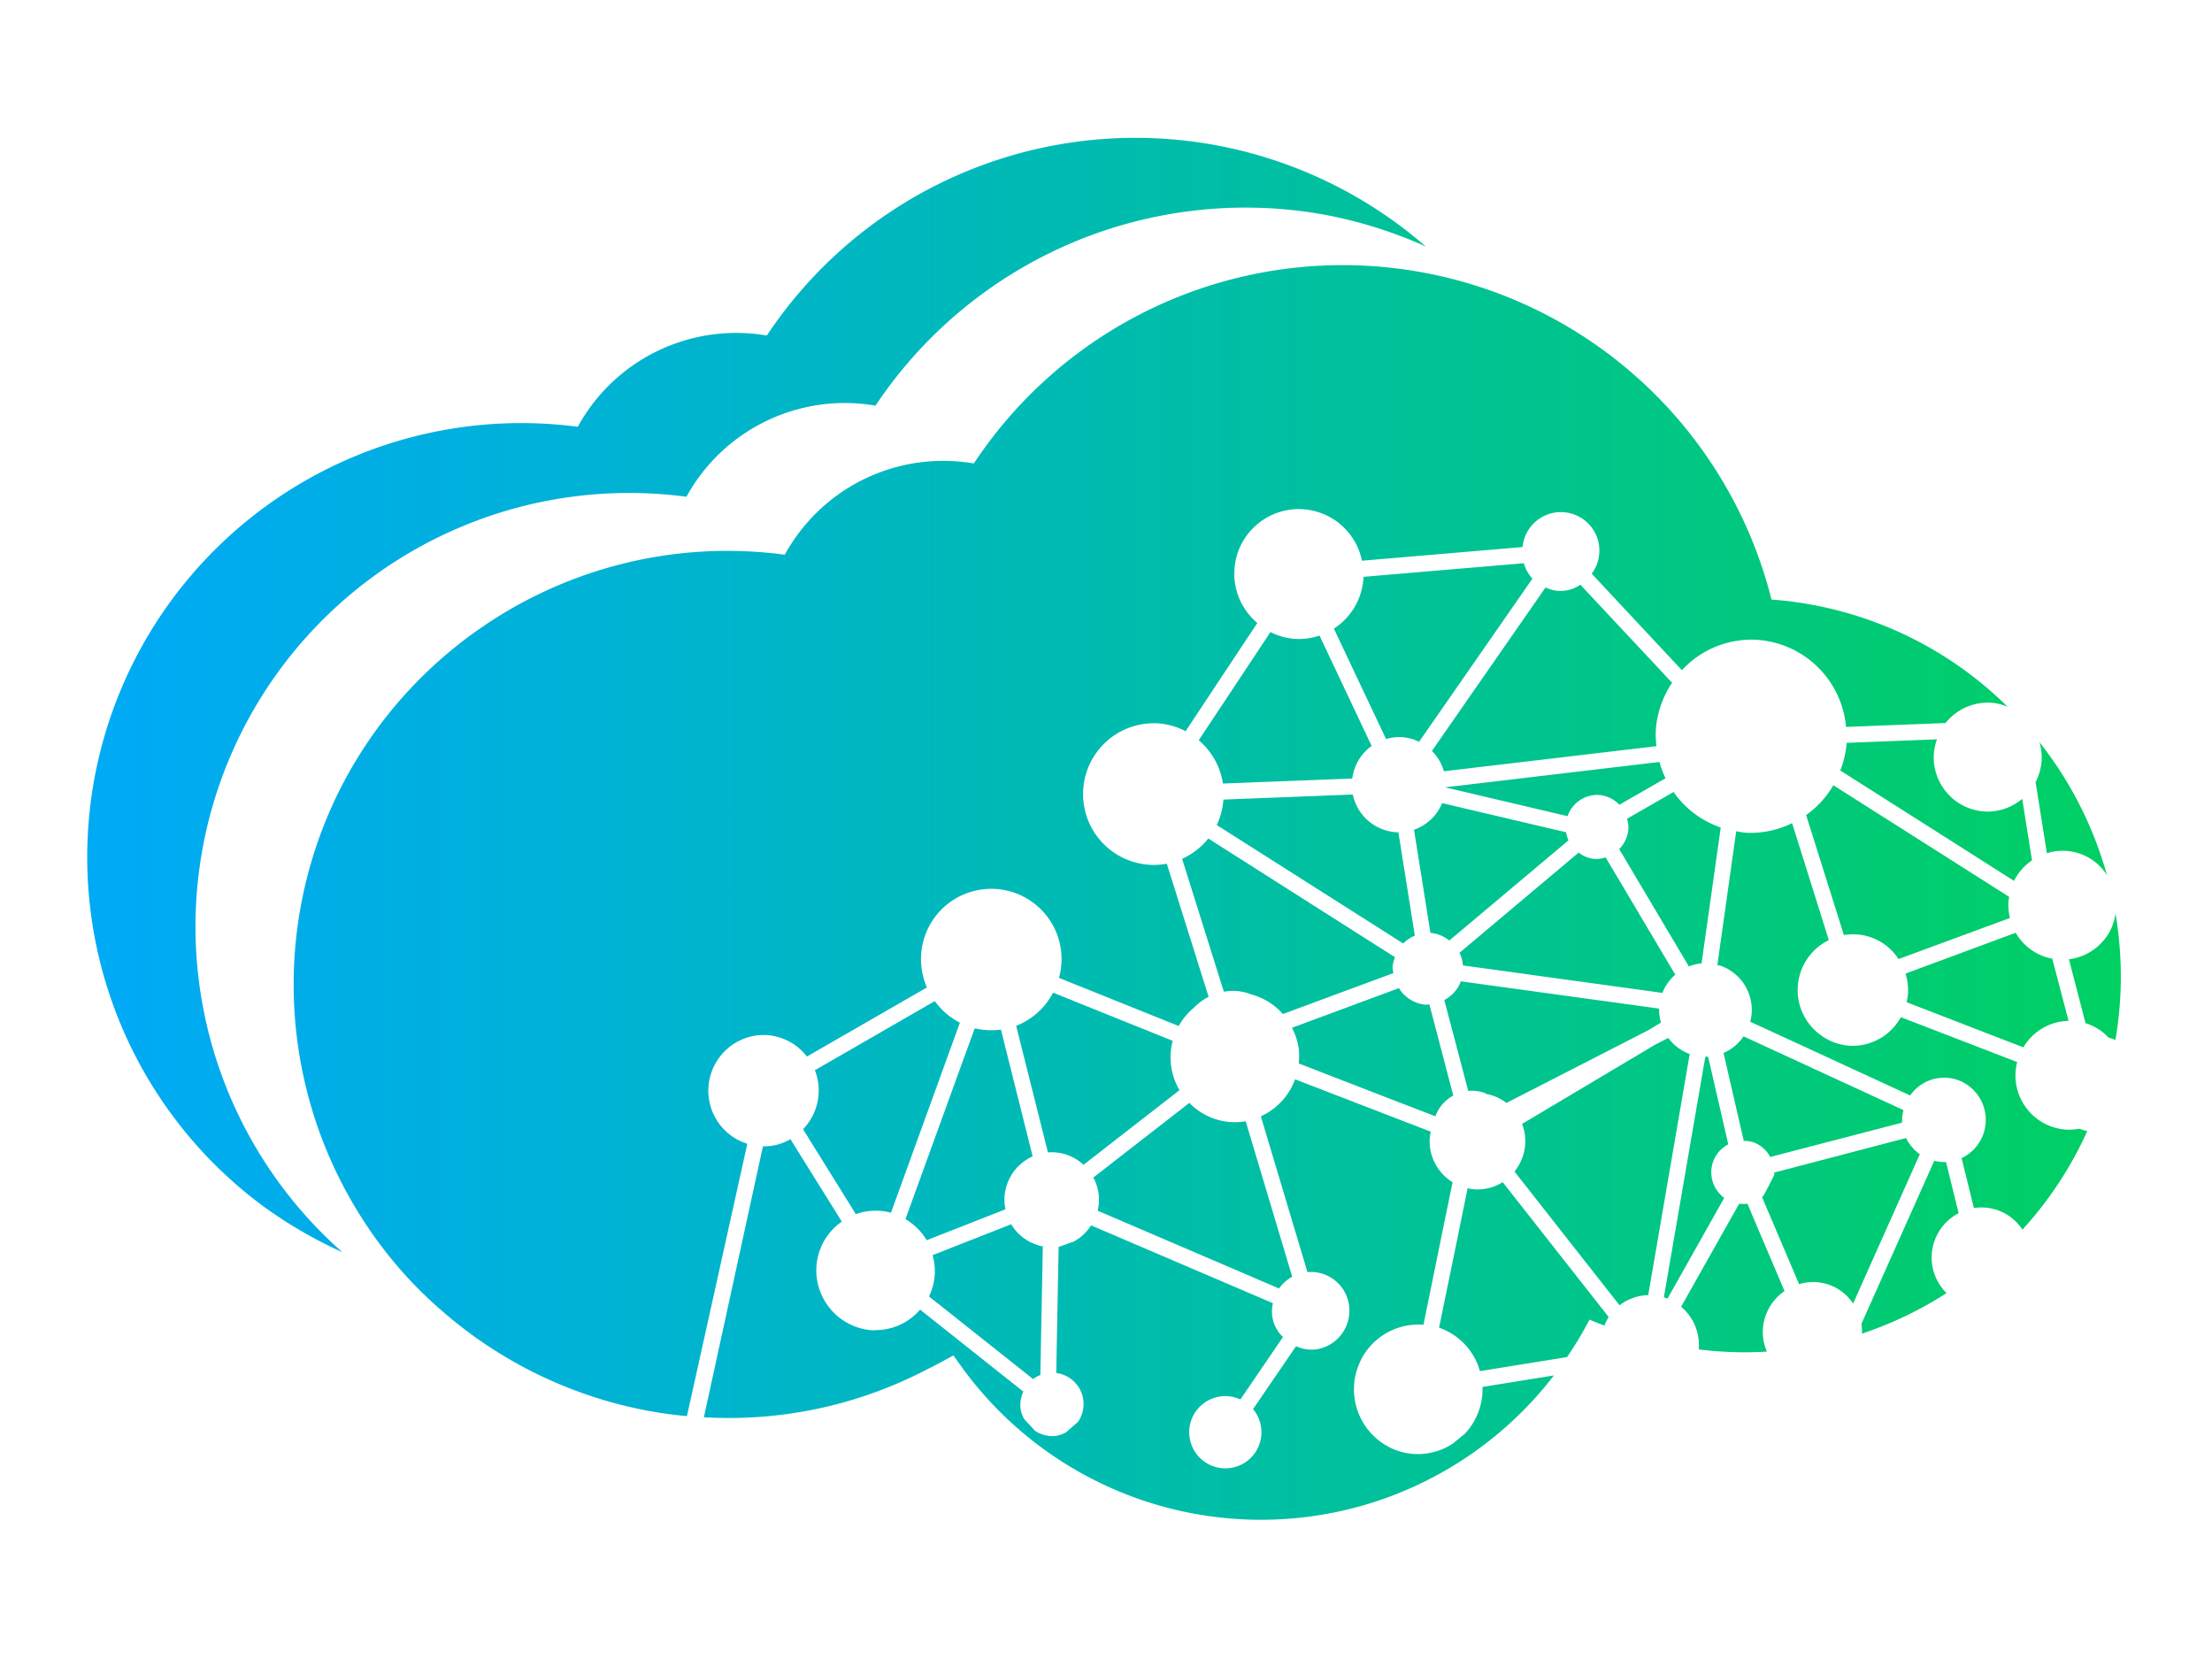 <svg id="Layer_1" data-name="Layer 1" xmlns="http://www.w3.org/2000/svg" xmlns:xlink="http://www.w3.org/1999/xlink" viewBox="0 0 800 600"><defs><style>.cls-1{fill:url(#linear-gradient);}.cls-2{fill:url(#linear-gradient-2);}.cls-3{fill:url(#linear-gradient-3);}.cls-4{fill:url(#linear-gradient-4);}.cls-5{fill:url(#linear-gradient-5);}.cls-6{fill:url(#linear-gradient-6);}.cls-7{fill:url(#linear-gradient-7);}.cls-8{fill:url(#linear-gradient-8);}.cls-9{fill:url(#linear-gradient-9);}.cls-10{fill:url(#linear-gradient-10);}.cls-11{fill:url(#linear-gradient-11);}.cls-12{fill:url(#linear-gradient-12);}.cls-13{fill:url(#linear-gradient-13);}.cls-14{fill:url(#linear-gradient-14);}.cls-15{fill:url(#linear-gradient-15);}.cls-16{fill:url(#linear-gradient-16);}.cls-17{fill:url(#linear-gradient-17);}.cls-18{fill:url(#linear-gradient-18);}.cls-19{fill:url(#linear-gradient-19);}.cls-20{fill:url(#linear-gradient-20);}.cls-21{fill:url(#linear-gradient-21);}.cls-22{fill:url(#linear-gradient-22);}.cls-23{fill:url(#linear-gradient-23);}.cls-24{fill:url(#linear-gradient-24);}.cls-25{fill:url(#linear-gradient-25);}.cls-26{fill:url(#linear-gradient-26);}.cls-27{fill:url(#linear-gradient-27);}.cls-28{fill:url(#linear-gradient-28);}.cls-29{fill:url(#linear-gradient-29);}.cls-30{fill:url(#linear-gradient-30);}.cls-31{fill:url(#linear-gradient-31);}.cls-32{fill:url(#linear-gradient-32);}</style><linearGradient id="linear-gradient" x1="813.19" y1="251.27" x2="45.63" y2="251.27" gradientUnits="userSpaceOnUse"><stop offset="0" stop-color="#00d258"/><stop offset="0.14" stop-color="#00cc6f"/><stop offset="0.73" stop-color="#00b4ce"/><stop offset="1" stop-color="#00aaf4"/></linearGradient><linearGradient id="linear-gradient-2" x1="813.19" y1="304.05" x2="45.63" y2="304.05" xlink:href="#linear-gradient"/><linearGradient id="linear-gradient-3" x1="813.19" y1="470.01" x2="45.63" y2="470.01" xlink:href="#linear-gradient"/><linearGradient id="linear-gradient-4" x1="813.19" y1="335" x2="45.63" y2="335" xlink:href="#linear-gradient"/><linearGradient id="linear-gradient-5" x1="813.19" y1="333.71" x2="45.63" y2="333.71" xlink:href="#linear-gradient"/><linearGradient id="linear-gradient-6" x1="813.19" y1="390.15" x2="45.63" y2="390.15" xlink:href="#linear-gradient"/><linearGradient id="linear-gradient-7" x1="813.19" y1="423.73" x2="45.63" y2="423.73" xlink:href="#linear-gradient"/><linearGradient id="linear-gradient-8" x1="813.19" y1="235.92" x2="45.63" y2="235.92" xlink:href="#linear-gradient"/><linearGradient id="linear-gradient-9" x1="813.19" y1="315.31" x2="45.63" y2="315.31" xlink:href="#linear-gradient"/><linearGradient id="linear-gradient-10" x1="813.19" y1="314.28" x2="45.63" y2="314.28" xlink:href="#linear-gradient"/><linearGradient id="linear-gradient-11" x1="813.19" y1="432.4" x2="45.63" y2="432.4" xlink:href="#linear-gradient"/><linearGradient id="linear-gradient-12" x1="813.19" y1="451.08" x2="45.63" y2="451.08" xlink:href="#linear-gradient"/><linearGradient id="linear-gradient-13" x1="813.19" y1="371.22" x2="45.63" y2="371.22" xlink:href="#linear-gradient"/><linearGradient id="linear-gradient-14" x1="813.19" y1="462.19" x2="45.63" y2="462.19" xlink:href="#linear-gradient"/><linearGradient id="linear-gradient-15" x1="813.19" y1="461.72" x2="45.63" y2="461.72" xlink:href="#linear-gradient"/><linearGradient id="linear-gradient-16" x1="813.19" y1="400.58" x2="45.63" y2="400.58" xlink:href="#linear-gradient"/><linearGradient id="linear-gradient-17" x1="813.19" y1="410.22" x2="45.63" y2="410.22" xlink:href="#linear-gradient"/><linearGradient id="linear-gradient-18" x1="813.19" y1="470.75" x2="45.63" y2="470.75" xlink:href="#linear-gradient"/><linearGradient id="linear-gradient-19" x1="813.19" y1="396.63" x2="45.63" y2="396.63" xlink:href="#linear-gradient"/><linearGradient id="linear-gradient-20" x1="813.19" y1="358.07" x2="45.63" y2="358.07" xlink:href="#linear-gradient"/><linearGradient id="linear-gradient-21" x1="813.19" y1="353.22" x2="45.63" y2="353.22" xlink:href="#linear-gradient"/><linearGradient id="linear-gradient-22" x1="813.19" y1="293" x2="45.63" y2="293" xlink:href="#linear-gradient"/><linearGradient id="linear-gradient-23" x1="813.19" y1="425.89" x2="45.63" y2="425.89" xlink:href="#linear-gradient"/><linearGradient id="linear-gradient-24" x1="813.19" y1="317.98" x2="45.63" y2="317.98" xlink:href="#linear-gradient"/><linearGradient id="linear-gradient-25" x1="813.19" y1="292.45" x2="45.63" y2="292.45" xlink:href="#linear-gradient"/><linearGradient id="linear-gradient-26" x1="813.19" y1="315.41" x2="45.63" y2="315.41" xlink:href="#linear-gradient"/><linearGradient id="linear-gradient-27" x1="813.19" y1="245.2" x2="45.63" y2="245.2" xlink:href="#linear-gradient"/><linearGradient id="linear-gradient-28" x1="813.19" y1="285.38" x2="45.63" y2="285.38" xlink:href="#linear-gradient"/><linearGradient id="linear-gradient-29" x1="813.19" y1="255.99" x2="45.63" y2="255.99" xlink:href="#linear-gradient"/><linearGradient id="linear-gradient-30" x1="813.19" y1="380.54" x2="45.63" y2="380.54" xlink:href="#linear-gradient"/><linearGradient id="linear-gradient-31" x1="813.19" y1="441.53" x2="45.63" y2="441.53" xlink:href="#linear-gradient"/><linearGradient id="linear-gradient-32" x1="813.19" y1="376.9" x2="45.63" y2="376.9" xlink:href="#linear-gradient"/></defs><title>inviria logo</title><path class="cls-1" d="M73,308.37A156.85,156.85,0,0,1,248.26,179.66a65.34,65.34,0,0,1,68.37-32.95A160.8,160.8,0,0,1,477.28,77.34a159.84,159.84,0,0,1,38.4,11.83,160,160,0,0,0-238.35,32.18,65.34,65.34,0,0,0-68.37,33A157,157,0,0,0,95.17,436.23a164.43,164.43,0,0,0,28.67,16.66A157,157,0,0,1,73,308.37Z"/><path class="cls-2" d="M256.42,397.56a20.16,20.16,0,0,1,16.67-23,19.76,19.76,0,0,1,18.73,7.56l43.42-25A25.42,25.42,0,1,1,383,353.67l43.28,17.4a23.93,23.93,0,0,1,5.46-6.56,20.34,20.34,0,0,1,5.37-4L422,312.38a25.62,25.62,0,1,1-3.44-50.78,24.9,24.9,0,0,1,10.22,2.86l25.95-39.15a23.32,23.32,0,1,1,37.84-22.52l58.09-4.94a13.92,13.92,0,1,1,25,9.63l12.73,13.62,19.89,21.29a34.21,34.21,0,0,1,27-11,34.64,34.64,0,0,1,32.36,31.51l36-1.41a19.51,19.51,0,0,1,12-7.09,17.95,17.95,0,0,1,10.48,1.25l0,0a135.46,135.46,0,0,0-72.2-37.18,129.77,129.77,0,0,0-13.23-1.63,159.91,159.91,0,0,0-288.49-49.22,65.34,65.34,0,0,0-68.37,33c-83.08-11.07-160.85,45.35-175.33,128.68a157,157,0,0,0,36,129.52A149,149,0,0,0,160,474.23a157.19,157.19,0,0,0,76.44,36.37c4,.69,8,1.18,12,1.57l21.84-98.52A20,20,0,0,1,256.42,397.56Z"/><path class="cls-3" d="M534.8,510.33a23.56,23.56,0,0,1-4.95,8.15l-4.46,3.64a22.94,22.94,0,0,1-20.33,2.42,23.53,23.53,0,0,1-14-30,23.22,23.22,0,0,1,23.76-15.42L522,443.84l3.35-16.28a17.42,17.42,0,0,1-8.28-15.82,16.32,16.32,0,0,1,.38-2.44l-19.25-7.44-29.82-11.51A23.54,23.54,0,0,1,456,403.73l16.86,56.35a13.91,13.91,0,0,1,15,11.75A14.14,14.14,0,0,1,476.16,488a13.46,13.46,0,0,1-7.43-1.13l-15.54,22.75a13.06,13.06,0,1,1-9.23-4.67,12.91,12.91,0,0,1,4.65,1.18L464,483.56a12.7,12.7,0,0,1-3.62-12.23l-65.77-28.16a17.07,17.07,0,0,1-6.22,5.83L383,450.92h-.13L382,496.55a11.36,11.36,0,0,1,9.76,9.51,11.54,11.54,0,0,1-1.86,8.16L385.57,518a11.44,11.44,0,0,1-3.38,1.26,11.22,11.22,0,0,1-7.82-1.76l-3.92-4.22a11.65,11.65,0,0,1-1.34-3.68,11.41,11.41,0,0,1,1-6.3l-37.35-29.66a21.14,21.14,0,0,1-15.85,7.41c-.49,0-1,.09-1.47.07a21.78,21.78,0,0,1-19.1-14.86,21.45,21.45,0,0,1,8.11-24.44l-3.73-6L285.87,412a19.76,19.76,0,0,1-6.67,2.39,19,19,0,0,1-3.27.18l-21.36,98a154.55,154.55,0,0,0,81-17.47c3.12-1.48,6.16-3.2,9.25-4.9.44.75,1,1.3,1.44,2A133.62,133.62,0,0,0,562,497.44l-25.83,4.16A23.67,23.67,0,0,1,534.8,510.33Z"/><path class="cls-4" d="M490.39,356.94l13.56-5a12.52,12.52,0,0,1-.33-2.29,13.35,13.35,0,0,1,.9-3.46l-13.09-8.31L437,303.26a25.61,25.61,0,0,1-9.47,7.34l15.09,48.06a19.8,19.8,0,0,1,4.37-.27,19.57,19.57,0,0,1,5.71,1.3,23.23,23.23,0,0,1,11.28,7.05Z"/><path class="cls-5" d="M605.89,352.51l-25.2-42.44a10,10,0,0,1-9.73-1.74l-43.12,36.26a13,13,0,0,1,1.26,4.58l72.14,9.92A16.64,16.64,0,0,1,605.89,352.51Z"/><path class="cls-6" d="M391.87,421.27l34.71-27a23.39,23.39,0,0,1-2.46-17.84L380.85,359A25.49,25.49,0,0,1,367.51,371L379,416.79A16.88,16.88,0,0,1,391.87,421.27Z"/><path class="cls-7" d="M611.14,381.21a16.75,16.75,0,0,1-7.78-5.82l-4.77,2.44-48.11,28.64a17.4,17.4,0,0,1-2.75,17.23l38,48.38a17.63,17.63,0,0,1,10.37-3.68l15-87.19Z"/><path class="cls-8" d="M482.42,227.35l18.86,39.93a16.19,16.19,0,0,1,11.94,1l41-59a13.85,13.85,0,0,1-3.1-5.59l-58,4.93c0,.13,0,.25,0,.38A23.49,23.49,0,0,1,482.42,227.35Z"/><path class="cls-9" d="M524.15,340.16l43.11-36.24a11,11,0,0,1-.83-2.91l-44.86-10.55a17.13,17.13,0,0,1-10.17,9.63l5.93,37.29A12.5,12.5,0,0,1,524.15,340.16Z"/><path class="cls-10" d="M504.93,301a16.46,16.46,0,0,1-3.6-.65,17.11,17.11,0,0,1-12.06-13l-46.81,1.83a25.7,25.7,0,0,1-2.41,9.21l52.18,33.14,15.26,9.69a12.56,12.56,0,0,1,4.2-2.83L505.74,301C505.46,301,505.21,301,504.93,301Z"/><path class="cls-11" d="M462.58,466a13.82,13.82,0,0,1,4.77-4.24l-16.84-56.27c-.12,0-.23.08-.36.1a23,23,0,0,1-20-6.72l-34.74,27a16.64,16.64,0,0,1,1.56,12Z"/><path class="cls-12" d="M699.56,419.81l-26.36,59a18.56,18.56,0,0,1,.21,3.51A136.24,136.24,0,0,0,704,467.67a18.05,18.05,0,0,1,4.37-28.9l-4.56-18.5A14.84,14.84,0,0,1,699.56,419.81Z"/><path class="cls-13" d="M747.36,408.55a19.63,19.63,0,0,1-18.4-20.8,20.51,20.51,0,0,1,.58-3.63l-42.08-16.25A19.91,19.91,0,0,1,669,378.21a19.58,19.58,0,0,1-9.88-3.41A20.1,20.1,0,0,1,661.42,340l-13.28-42.3a34,34,0,0,1-16.72,3.48,33.39,33.39,0,0,1-3.49-.56L621.11,349c.45.13.91.18,1.36.34A16.92,16.92,0,0,1,633,369.52l24.69,11.38,33.14,15.29a15,15,0,0,1,17.35-5.55,15.33,15.33,0,0,1,1.26,28.22l4.45,18.05a17.64,17.64,0,0,1,17.55,7.81,135.44,135.44,0,0,0,23.45-35.64,20.74,20.74,0,0,1-2.87-.87A19.07,19.07,0,0,1,747.36,408.55Z"/><path class="cls-14" d="M632,435.33a10.77,10.77,0,0,1-3,0l-21,37.26a18.15,18.15,0,0,1,6.41,14.86,5.4,5.4,0,0,1-.09.58,135.85,135.85,0,0,0,24.71.8,17.7,17.7,0,0,1-1.47-8,18.09,18.09,0,0,1,7.84-13.9l-11.69-27.48Z"/><path class="cls-15" d="M533.37,430.15a17,17,0,0,1-2.59-.41l-4,19.67-6.33,30.8c.12,0,.24,0,.36.09a23.28,23.28,0,0,1,14.43,15.59l31.5-5.08a132.72,132.72,0,0,0,8.13-13.55c1.77.76,3.57,1.46,5.37,2.16a19.54,19.54,0,0,1,1.56-3.1l-38.34-48.78A17,17,0,0,1,533.37,430.15Z"/><path class="cls-16" d="M305.58,432.76l3.94,6.35a21.17,21.17,0,0,1,8.36-1.21,21.47,21.47,0,0,1,4.35.7l11.35-31.3,13.58-37.43a25.61,25.61,0,0,1-9.07-7.81l-43.38,25a20.67,20.67,0,0,1,1.16,4.27,20.2,20.2,0,0,1-5.44,17.07Z"/><path class="cls-17" d="M335.15,448.55l28.52-11.21c-.05-.27-.16-.51-.2-.78a17.26,17.26,0,0,1,10-18.35L362,372.35A25.19,25.19,0,0,1,353,372c-.16,0-.32,0-.48-.07L348,384.33l-20.53,56.59A21.62,21.62,0,0,1,335.15,448.55Z"/><path class="cls-18" d="M373.62,498.75a10.87,10.87,0,0,1,2.64-1.44l.89-46.54a17,17,0,0,1-11.44-8l-28.43,11.17a20.89,20.89,0,0,1-1.3,14.94Z"/><path class="cls-19" d="M634.22,413.14a11.31,11.31,0,0,1,6,5.32l5-1.32L687.94,406a15.52,15.52,0,0,1,.46-4.52l-32.2-14.85-25.62-11.82a16.63,16.63,0,0,1-7.25,6l7.33,31.82A10.93,10.93,0,0,1,634.22,413.14Z"/><path class="cls-20" d="M731.78,378.79a19.41,19.41,0,0,1,16.34-9.58l-5.89-22.48A19.45,19.45,0,0,1,729,337.35l-39.86,14.76a20.11,20.11,0,0,1,.92,7.09,20.82,20.82,0,0,1-.51,3.27Z"/><path class="cls-21" d="M765.08,330.28a1.55,1.55,0,0,1,0,.21,19.83,19.83,0,0,1-1.59,5.45,19.53,19.53,0,0,1-15.23,11l6,23.09a19.36,19.36,0,0,1,8.34,5.24,18.61,18.61,0,0,1,2.48.86A136.14,136.14,0,0,0,765.08,330.28Z"/><path class="cls-22" d="M699.39,272.73a19.7,19.7,0,0,1,1.14-5.34l-32.65,1.27a35.11,35.11,0,0,1-2.32,10l62.83,39.91a19.77,19.77,0,0,1,6.51-7.42l-3.54-22.25a19.32,19.32,0,0,1-13.58,4.59A19.63,19.63,0,0,1,699.39,272.73Z"/><path class="cls-23" d="M619.56,420.14a11.44,11.44,0,0,1,5.5-6.27l-7.3-31.7c-.32,0-.64,0-1,0l-15,87c.45.14.88.32,1.32.49l20.51-36.43A11.51,11.51,0,0,1,619.56,420.14Z"/><path class="cls-24" d="M615.4,348.41l6.93-49.13a34.41,34.41,0,0,1-17.06-12.84l-16.84,9.68a11,11,0,0,1,.51,3.6,11.46,11.46,0,0,1-3.34,7.36l25.2,42.44A16.81,16.81,0,0,1,615.4,348.41Z"/><path class="cls-25" d="M736.2,282.89l4.09,25.7a18.87,18.87,0,0,1,17.51,3.23,19.45,19.45,0,0,1,3.92,4.23c.11.17.2.35.3.52a136.67,136.67,0,0,0-24.48-48.23c0,.1.09.19.11.29a19.63,19.63,0,0,1,.75,6.3,20.51,20.51,0,0,1-.58,3.63A19.39,19.39,0,0,1,736.2,282.89Z"/><path class="cls-26" d="M663.06,284a34.81,34.81,0,0,1-9.85,10.78L663.66,328l3.21,10.19a19.52,19.52,0,0,1,19.75,8.67L726.92,332a19.78,19.78,0,0,1-.57-5.62,18.54,18.54,0,0,1,.31-2Z"/><path class="cls-27" d="M582.34,223l-10.78-11.54a12.39,12.39,0,0,1-12.6,1l-38.22,55-2.86,4.12a17.17,17.17,0,0,1,4.34,7.36l76.85-9.08a36.43,36.43,0,0,1-.24-5.55,35,35,0,0,1,5.9-17.38Z"/><path class="cls-28" d="M578.15,287.51a11.3,11.3,0,0,1,7.51,3.54l16.7-9.59a34.79,34.79,0,0,1-2.19-5.88l-77.23,9.12v.06s0,.05,0,.07l44,10.35A11.34,11.34,0,0,1,578.15,287.51Z"/><path class="cls-29" d="M468.61,231.07a22.75,22.75,0,0,1-9.13-2.48l-25.94,39.13a25.61,25.61,0,0,1,8.75,15.66l46.78-1.82a17.14,17.14,0,0,1,7-11.78l-18.85-39.92A22.83,22.83,0,0,1,468.61,231.07Z"/><path class="cls-30" d="M496.13,394.86l23,8.86a14,14,0,0,1,6.47-7.5l-8.65-33a10.78,10.78,0,0,1-1.14.16,12.64,12.64,0,0,1-9.87-6l-15.36,5.68-23.32,8.64a23.32,23.32,0,0,1,2.36,7,23,23,0,0,1,.08,5.91Z"/><path class="cls-31" d="M689.37,411.58l-47.19,12.35-.48.13c0,.3,0,.61-.05.91-1.27,2.56-2.56,5.1-3.93,7.59-.15.13-.28.31-.44.43l.09.21,13.29,31.24a17.32,17.32,0,0,1,19.54,7l24.13-54A15.09,15.09,0,0,1,689.37,411.58Z"/><path class="cls-32" d="M536.93,395.28c.24.09.41.26.63.36a16.87,16.87,0,0,1,7.27,3.25l51-26.15,4.88-2.9a17.16,17.16,0,0,1-.66-5.06l-71.7-9.87a12.72,12.72,0,0,1-6,6.76L531,394.54A13.79,13.79,0,0,1,536.93,395.28Z"/></svg>
